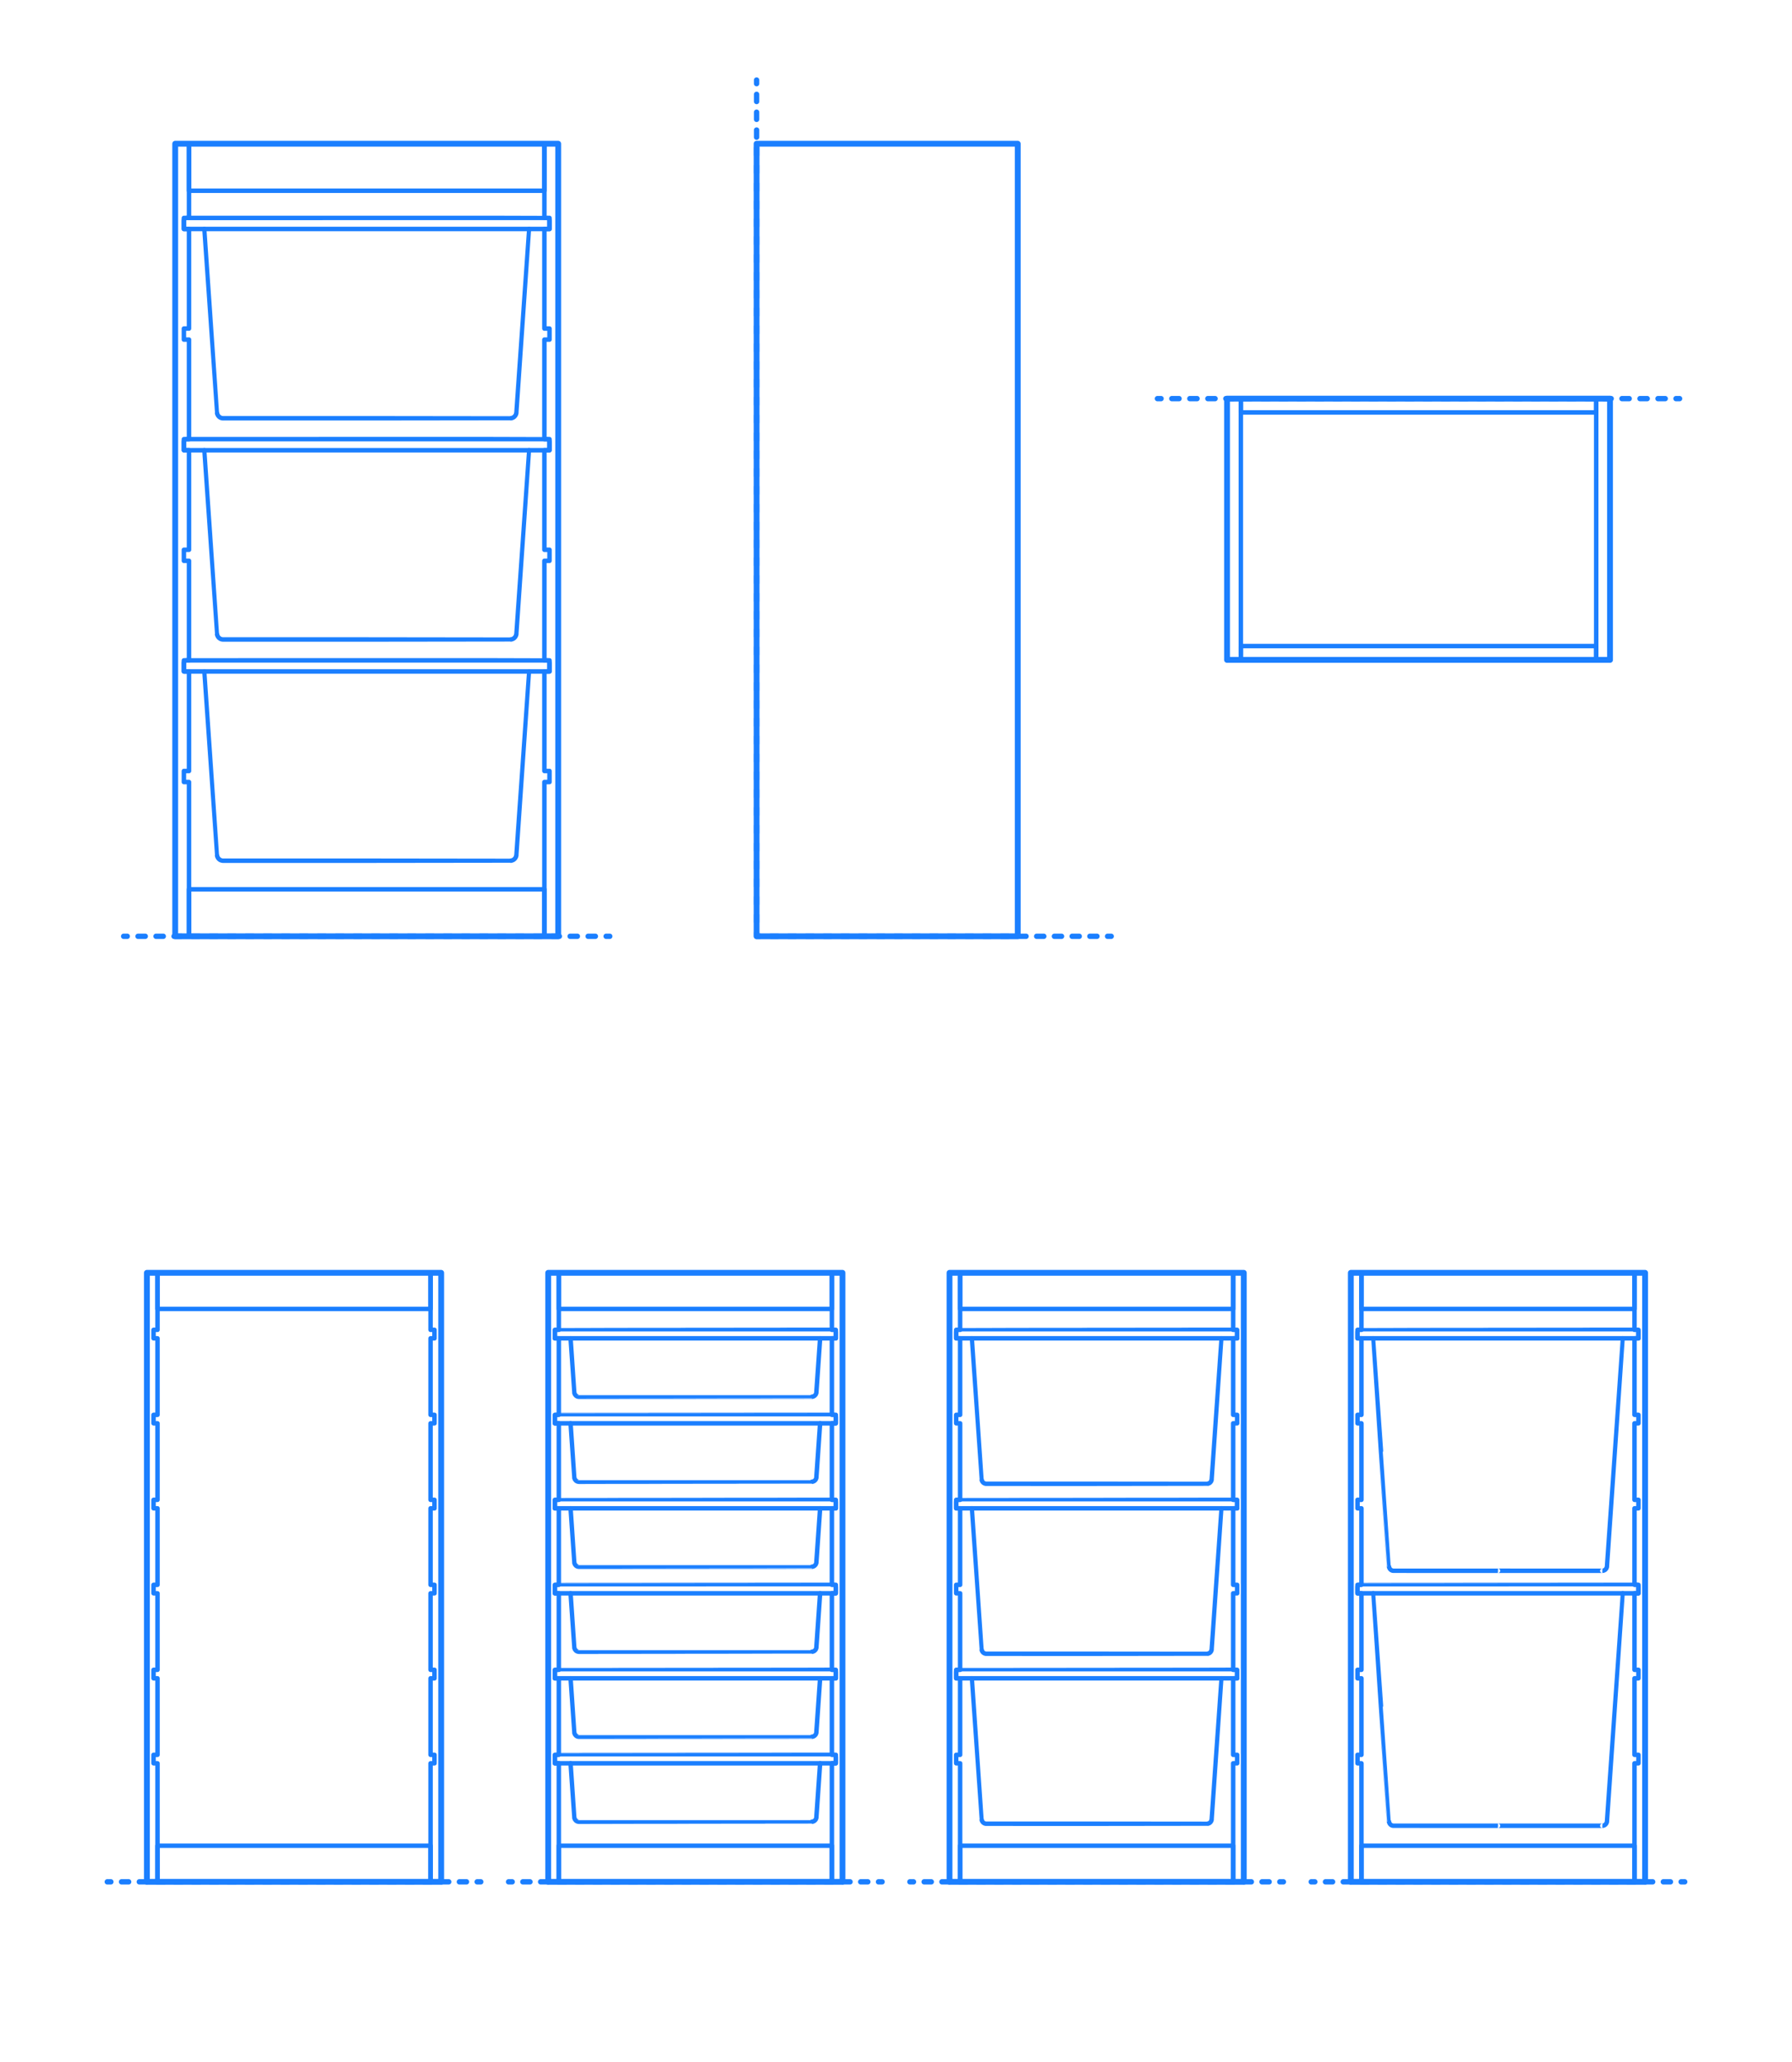 <?xml version="1.0" encoding="UTF-8"?>
<svg xmlns="http://www.w3.org/2000/svg" width="1000" height="1150" version="1.1" viewBox="0 0 1000 1150">
  <!-- Generator: Adobe Illustrator 29.8.2, SVG Export Plug-In . SVG Version: 2.1.1 Build 3)  -->
  <g id="_x32_D_x24_AG-DIAGRAM">
    <g id="POLYLINE">
      <g>
        <line x1="731.71" y1="1049.521" x2="733.71" y2="1049.521" fill="none" stroke="#1b7fff" stroke-linecap="round" stroke-linejoin="round" stroke-width="3"/>
        <line x1="739.664" y1="1049.521" x2="935.156" y2="1049.521" fill="none" stroke="#1b7fff" stroke-dasharray="3.969 5.954" stroke-linecap="round" stroke-linejoin="round" stroke-width="3"/>
        <line x1="938.133" y1="1049.521" x2="940.133" y2="1049.521" fill="none" stroke="#1b7fff" stroke-linecap="round" stroke-linejoin="round" stroke-width="3"/>
      </g>
    </g>
    <g id="POLYLINE1" data-name="POLYLINE">
      <g>
        <line x1="507.762" y1="1049.521" x2="509.762" y2="1049.521" fill="none" stroke="#1b7fff" stroke-linecap="round" stroke-linejoin="round" stroke-width="3"/>
        <line x1="515.716" y1="1049.521" x2="711.208" y2="1049.521" fill="none" stroke="#1b7fff" stroke-dasharray="3.969 5.954" stroke-linecap="round" stroke-linejoin="round" stroke-width="3"/>
        <line x1="714.186" y1="1049.521" x2="716.186" y2="1049.521" fill="none" stroke="#1b7fff" stroke-linecap="round" stroke-linejoin="round" stroke-width="3"/>
      </g>
    </g>
    <g id="POLYLINE2" data-name="POLYLINE">
      <g>
        <line x1="283.814" y1="1049.521" x2="285.814" y2="1049.521" fill="none" stroke="#1b7fff" stroke-linecap="round" stroke-linejoin="round" stroke-width="3"/>
        <line x1="291.769" y1="1049.521" x2="487.261" y2="1049.521" fill="none" stroke="#1b7fff" stroke-dasharray="3.969 5.954" stroke-linecap="round" stroke-linejoin="round" stroke-width="3"/>
        <line x1="490.238" y1="1049.521" x2="492.238" y2="1049.521" fill="none" stroke="#1b7fff" stroke-linecap="round" stroke-linejoin="round" stroke-width="3"/>
      </g>
    </g>
    <g id="POLYLINE3" data-name="POLYLINE">
      <g>
        <line x1="59.867" y1="1049.521" x2="61.867" y2="1049.521" fill="none" stroke="#1b7fff" stroke-linecap="round" stroke-linejoin="round" stroke-width="3"/>
        <line x1="67.821" y1="1049.521" x2="263.313" y2="1049.521" fill="none" stroke="#1b7fff" stroke-dasharray="3.969 5.954" stroke-linecap="round" stroke-linejoin="round" stroke-width="3"/>
        <line x1="266.29" y1="1049.521" x2="268.29" y2="1049.521" fill="none" stroke="#1b7fff" stroke-linecap="round" stroke-linejoin="round" stroke-width="3"/>
      </g>
    </g>
    <g id="POLYLINE4" data-name="POLYLINE">
      <g>
        <line x1="69.01" y1="522.185" x2="71.01" y2="522.185" fill="none" stroke="#1b7fff" stroke-linecap="round" stroke-linejoin="round" stroke-width="3"/>
        <line x1="77.038" y1="522.185" x2="335.238" y2="522.185" fill="none" stroke="#1b7fff" stroke-dasharray="4.019 6.028" stroke-linecap="round" stroke-linejoin="round" stroke-width="3"/>
        <line x1="338.252" y1="522.185" x2="340.252" y2="522.185" fill="none" stroke="#1b7fff" stroke-linecap="round" stroke-linejoin="round" stroke-width="3"/>
      </g>
    </g>
    <g id="POLYLINE5" data-name="POLYLINE">
      <g>
        <line x1="620.08" y1="522.185" x2="618.08" y2="522.185" fill="none" stroke="#1b7fff" stroke-linecap="round" stroke-linejoin="round" stroke-width="3"/>
        <line x1="612.145" y1="522.185" x2="427.174" y2="522.185" fill="none" stroke="#1b7fff" stroke-dasharray="3.957 5.935" stroke-linecap="round" stroke-linejoin="round" stroke-width="3"/>
        <polyline points="424.206 522.185 422.206 522.185 422.206 520.185" fill="none" stroke="#1b7fff" stroke-linecap="round" stroke-linejoin="round" stroke-width="3"/>
        <line x1="422.206" y1="514.216" x2="422.206" y2="49.632" fill="none" stroke="#1b7fff" stroke-dasharray="3.979 5.969" stroke-linecap="round" stroke-linejoin="round" stroke-width="3"/>
        <line x1="422.206" y1="46.648" x2="422.206" y2="44.648" fill="none" stroke="#1b7fff" stroke-linecap="round" stroke-linejoin="round" stroke-width="3"/>
      </g>
    </g>
    <g id="POLYLINE6" data-name="POLYLINE">
      <g>
        <line x1="645.902" y1="222.315" x2="647.902" y2="222.315" fill="none" stroke="#1b7fff" stroke-linecap="round" stroke-linejoin="round" stroke-width="3"/>
        <line x1="653.931" y1="222.315" x2="932.263" y2="222.315" fill="none" stroke="#1b7fff" stroke-dasharray="4.019 6.029" stroke-linecap="round" stroke-linejoin="round" stroke-width="3"/>
        <line x1="935.277" y1="222.315" x2="937.277" y2="222.315" fill="none" stroke="#1b7fff" stroke-linecap="round" stroke-linejoin="round" stroke-width="3"/>
      </g>
    </g>
  </g>
  <g id="_x32_D_x24_AG-FURNITURE">
    <g id="POLYLINE7" data-name="POLYLINE">
      <path d="M905.55,746.408c.015.042-8.827,127.234-8.82,127.28-.014.134-.038.269-.072.399-.127.485-.397.932-.768,1.269-.295.269-.654.469-1.038.579-.152.043-.308.074-.466.089-.076.007-.151.012-.227.012.016.001-58.239,0-58.237,0-.286-.017-58.206.028-58.48-.012-.167-.016-.335-.049-.495-.097-.373-.112-.721-.308-1.009-.571-.371-.337-.642-.784-.768-1.269-.033-.13-.059-.265-.072-.399-.063-.067-8.758-127.203-8.804-127.28" fill="none" stroke="#1b7fff" stroke-linecap="round" stroke-linejoin="round" stroke-width="2.5"/>
    </g>
    <g id="POLYLINE8" data-name="POLYLINE">
      <path d="M757.54,742.787c-.002-.43.258-.841.651-1.017.117-.054.243-.087.372-.098.012-.013,154.579,0,154.62-.004.283,0,.566.112.771.308.22.208.35.509.349.812,0,0,0,3.62,0,3.62h-156.763v-3.62Z" fill="none" stroke="#1b7fff" stroke-linecap="round" stroke-linejoin="round" stroke-width="2.5"/>
    </g>
    <g id="POLYLINE9" data-name="POLYLINE">
      <path d="M905.55,888.614c.015.042-8.827,127.234-8.82,127.28-.014.134-.038.269-.072.399-.127.485-.397.932-.768,1.269-.295.269-.654.469-1.038.579-.152.043-.308.074-.466.089-.076.007-.151.012-.227.012.016.001-58.239,0-58.237,0-.286-.017-58.206.028-58.48-.012-.167-.016-.335-.049-.495-.097-.373-.112-.721-.308-1.009-.571-.371-.337-.642-.784-.768-1.269-.033-.13-.059-.265-.072-.399-.063-.067-8.758-127.203-8.804-127.28" fill="none" stroke="#1b7fff" stroke-linecap="round" stroke-linejoin="round" stroke-width="2.5"/>
    </g>
    <g id="POLYLINE10" data-name="POLYLINE">
      <path d="M757.54,884.994c-.002-.43.258-.841.651-1.017.117-.054.243-.087.372-.098.012-.013,154.579,0,154.62-.004.283,0,.566.112.771.308.22.208.35.509.349.812,0,0,0,3.62,0,3.62h-156.763v-3.62Z" fill="none" stroke="#1b7fff" stroke-linecap="round" stroke-linejoin="round" stroke-width="2.5"/>
    </g>
    <g id="POLYLINE11" data-name="POLYLINE">
      <path d="M681.602,746.408c.006.018-5.457,78.683-5.453,78.702-.008.084-.017.171-.033.254-.03.166-.076.33-.137.487-.145.373-.379.713-.675.982-.295.269-.654.469-1.038.579-.152.043-.308.074-.466.089-.108.039-61.661-.002-61.826.012-.276-.018-61.57.028-61.826-.012-.167-.016-.335-.049-.495-.097-.373-.112-.721-.308-1.009-.571-.304-.276-.542-.626-.686-1.011-.055-.148-.099-.303-.126-.459-.013-.083-.027-.17-.033-.254-.015-.026-5.442-78.674-5.453-78.702" fill="none" stroke="#1b7fff" stroke-linecap="round" stroke-linejoin="round" stroke-width="2.5"/>
    </g>
    <g id="POLYLINE12" data-name="POLYLINE">
      <path d="M533.592,742.787c-.002-.43.258-.841.651-1.017.117-.054.243-.087.372-.098.012-.013,154.579,0,154.62-.004.283,0,.566.112.771.308.22.208.35.509.349.812,0,0,0,3.62,0,3.62h-156.763v-3.62Z" fill="none" stroke="#1b7fff" stroke-linecap="round" stroke-linejoin="round" stroke-width="2.5"/>
    </g>
    <g id="POLYLINE13" data-name="POLYLINE">
      <path d="M681.602,841.212c.006.018-5.457,78.683-5.453,78.702-.008.084-.017.171-.033.254-.03.166-.076.33-.137.487-.145.373-.379.713-.675.982-.295.269-.654.469-1.038.579-.152.043-.308.074-.466.089-.108.039-61.661-.002-61.826.012-.276-.018-61.57.028-61.826-.012-.167-.016-.335-.049-.495-.097-.373-.112-.721-.308-1.009-.571-.304-.276-.542-.626-.686-1.011-.055-.148-.099-.303-.126-.459-.013-.083-.027-.17-.033-.254-.015-.026-5.442-78.674-5.453-78.702" fill="none" stroke="#1b7fff" stroke-linecap="round" stroke-linejoin="round" stroke-width="2.5"/>
    </g>
    <g id="POLYLINE14" data-name="POLYLINE">
      <path d="M533.592,837.592c-.002-.43.258-.841.651-1.017.117-.054.243-.087.372-.098.012-.013,154.579,0,154.62-.004.283,0,.566.112.771.308.22.208.35.509.349.812,0,0,0,3.62,0,3.62h-156.763v-3.62Z" fill="none" stroke="#1b7fff" stroke-linecap="round" stroke-linejoin="round" stroke-width="2.5"/>
    </g>
    <g id="POLYLINE15" data-name="POLYLINE">
      <path d="M681.602,936.017c.006.018-5.457,78.683-5.453,78.702-.008.084-.017.171-.033.254-.03.166-.076.33-.137.487-.145.373-.379.713-.675.982-.295.269-.654.469-1.038.579-.152.043-.308.074-.466.089-.108.039-61.661-.002-61.826.012-.276-.018-61.57.028-61.826-.012-.167-.016-.335-.049-.495-.097-.373-.112-.721-.308-1.009-.571-.304-.276-.542-.626-.686-1.011-.055-.148-.099-.303-.126-.459-.013-.083-.027-.17-.033-.254-.015-.026-5.442-78.674-5.453-78.702" fill="none" stroke="#1b7fff" stroke-linecap="round" stroke-linejoin="round" stroke-width="2.5"/>
    </g>
    <g id="POLYLINE16" data-name="POLYLINE">
      <path d="M533.592,932.396c-.002-.43.258-.841.651-1.017.117-.054.243-.087.372-.098.012-.013,154.579,0,154.62-.004.283,0,.566.112.771.308.22.208.35.509.349.812,0,0,0,3.62,0,3.62h-156.763v-3.62Z" fill="none" stroke="#1b7fff" stroke-linecap="round" stroke-linejoin="round" stroke-width="2.5"/>
    </g>
    <g id="POLYLINE17" data-name="POLYLINE">
      <path d="M309.645,979.798c-.002-.43.258-.841.651-1.017.117-.054.243-.087.372-.098.012-.013,154.579,0,154.62-.004.283,0,.566.112.771.308.22.208.35.509.349.812,0,0,0,3.62,0,3.62h-156.763v-3.62Z" fill="none" stroke="#1b7fff" stroke-linecap="round" stroke-linejoin="round" stroke-width="2.5"/>
    </g>
    <g id="POLYLINE18" data-name="POLYLINE">
      <path d="M457.655,983.419c-.008.09-2.087,30.159-2.097,30.242-.015.133-.038.27-.073.399-.127.48-.393.922-.76,1.256-.354.325-.8.55-1.273.64-.133.025-.268.041-.403.045-.006.006-129.921,0-129.956.002-.647.002-1.291-.248-1.766-.687-.366-.335-.633-.777-.76-1.256-.033-.129-.06-.266-.073-.399-.029-.083-2.075-30.151-2.097-30.242" fill="none" stroke="#1b7fff" stroke-linecap="round" stroke-linejoin="round" stroke-width="2.5"/>
    </g>
    <g id="POLYLINE19" data-name="POLYLINE">
      <path d="M309.645,932.396c-.002-.43.258-.841.651-1.017.117-.054.243-.087.372-.098.012-.013,154.579,0,154.62-.004.283,0,.566.112.771.308.22.208.35.509.349.812,0,0,0,3.62,0,3.62h-156.763v-3.62Z" fill="none" stroke="#1b7fff" stroke-linecap="round" stroke-linejoin="round" stroke-width="2.5"/>
    </g>
    <g id="POLYLINE20" data-name="POLYLINE">
      <path d="M457.655,936.017c-.008.09-2.087,30.159-2.097,30.242-.015.133-.038.27-.073.399-.127.48-.393.922-.76,1.256-.354.325-.8.55-1.273.64-.133.025-.268.041-.403.045-.006.006-129.921,0-129.956.002-.647.002-1.291-.248-1.766-.687-.366-.335-.633-.777-.76-1.256-.033-.129-.06-.266-.073-.399-.029-.083-2.075-30.151-2.097-30.242" fill="none" stroke="#1b7fff" stroke-linecap="round" stroke-linejoin="round" stroke-width="2.5"/>
    </g>
    <g id="POLYLINE21" data-name="POLYLINE">
      <path d="M309.645,884.994c-.002-.43.258-.841.651-1.017.117-.054.243-.087.372-.098.012-.013,154.579,0,154.62-.004.283,0,.566.112.771.308.22.208.35.509.349.812,0,0,0,3.62,0,3.62h-156.763v-3.62Z" fill="none" stroke="#1b7fff" stroke-linecap="round" stroke-linejoin="round" stroke-width="2.5"/>
    </g>
    <g id="POLYLINE22" data-name="POLYLINE">
      <path d="M457.655,888.614c-.008.09-2.087,30.159-2.097,30.242-.015.133-.038.27-.073.399-.127.48-.393.922-.76,1.256-.354.325-.8.55-1.273.64-.133.025-.268.041-.403.045-.006.006-129.921,0-129.956.002-.647.002-1.291-.248-1.766-.687-.366-.335-.633-.777-.76-1.256-.033-.129-.06-.266-.073-.399-.029-.083-2.075-30.151-2.097-30.242" fill="none" stroke="#1b7fff" stroke-linecap="round" stroke-linejoin="round" stroke-width="2.5"/>
    </g>
    <g id="POLYLINE23" data-name="POLYLINE">
      <path d="M309.645,837.592c-.002-.43.258-.841.651-1.017.117-.054.243-.087.372-.098.012-.013,154.579,0,154.62-.004.283,0,.566.112.771.308.22.208.35.509.349.812,0,0,0,3.62,0,3.62h-156.763v-3.62Z" fill="none" stroke="#1b7fff" stroke-linecap="round" stroke-linejoin="round" stroke-width="2.5"/>
    </g>
    <g id="POLYLINE24" data-name="POLYLINE">
      <path d="M457.655,841.212c-.008.09-2.087,30.159-2.097,30.242-.015.133-.038.27-.073.399-.127.48-.393.922-.76,1.256-.354.325-.8.55-1.273.64-.133.025-.268.041-.403.045-.006.006-129.921,0-129.956.002-.647.002-1.291-.248-1.766-.687-.366-.335-.633-.777-.76-1.256-.033-.129-.06-.266-.073-.399-.029-.083-2.075-30.151-2.097-30.242" fill="none" stroke="#1b7fff" stroke-linecap="round" stroke-linejoin="round" stroke-width="2.5"/>
    </g>
    <g id="POLYLINE25" data-name="POLYLINE">
      <path d="M309.645,790.19c-.002-.43.258-.841.651-1.017.117-.054.243-.087.372-.098.012-.013,154.579,0,154.62-.004.283,0,.566.112.771.308.22.208.35.509.349.812,0,0,0,3.62,0,3.62h-156.763v-3.62Z" fill="none" stroke="#1b7fff" stroke-linecap="round" stroke-linejoin="round" stroke-width="2.5"/>
    </g>
    <g id="POLYLINE26" data-name="POLYLINE">
      <path d="M457.655,793.81c-.008.09-2.087,30.159-2.097,30.242-.015.133-.038.27-.073.399-.127.48-.393.922-.76,1.256-.354.325-.8.55-1.273.64-.133.025-.268.041-.403.045-.006.006-129.921,0-129.956.002-.647.002-1.291-.248-1.766-.687-.366-.335-.633-.777-.76-1.256-.033-.129-.06-.266-.073-.399-.029-.083-2.075-30.151-2.097-30.242" fill="none" stroke="#1b7fff" stroke-linecap="round" stroke-linejoin="round" stroke-width="2.5"/>
    </g>
    <g id="POLYLINE27" data-name="POLYLINE">
      <path d="M309.645,742.787c-.002-.43.258-.841.651-1.017.117-.054.243-.087.372-.098.012-.013,154.579,0,154.62-.004.283,0,.566.112.771.308.22.208.35.509.349.812,0,0,0,3.62,0,3.62h-156.763v-3.62Z" fill="none" stroke="#1b7fff" stroke-linecap="round" stroke-linejoin="round" stroke-width="2.5"/>
    </g>
    <g id="POLYLINE28" data-name="POLYLINE">
      <path d="M457.655,746.408c-.008.09-2.087,30.159-2.097,30.242-.015.133-.038.27-.073.399-.127.48-.393.922-.76,1.256-.354.325-.8.55-1.273.64-.133.025-.268.041-.403.045-.006.006-129.921,0-129.956.002-.647.002-1.291-.248-1.766-.687-.366-.335-.633-.777-.76-1.256-.033-.129-.06-.266-.073-.399-.029-.083-2.075-30.151-2.097-30.242" fill="none" stroke="#1b7fff" stroke-linecap="round" stroke-linejoin="round" stroke-width="2.5"/>
    </g>
    <g id="POLYLINE29" data-name="POLYLINE">
      <polygon points="753.807 709.867 753.807 1049.521 759.733 1049.521 759.733 983.419 757.54 983.419 757.54 978.679 759.733 978.679 759.733 936.017 757.54 936.017 757.54 931.276 759.733 931.276 759.733 888.614 757.54 888.614 757.54 883.874 759.733 883.874 759.733 841.212 757.54 841.212 757.54 836.472 759.733 836.472 759.733 793.81 757.54 793.81 757.54 789.07 759.733 789.07 759.733 746.408 757.54 746.408 757.54 741.668 759.733 741.668 759.733 709.867 753.807 709.867" fill="none" stroke="#1b7fff" stroke-linecap="round" stroke-linejoin="round" stroke-width="2.5"/>
    </g>
    <g id="POLYLINE30" data-name="POLYLINE">
      <polygon points="918.035 709.867 918.035 1049.521 912.11 1049.521 912.11 983.419 914.303 983.419 914.303 978.679 912.11 978.679 912.11 936.017 914.303 936.017 914.303 931.276 912.11 931.276 912.11 888.614 914.303 888.614 914.303 883.874 912.11 883.874 912.11 841.212 914.303 841.212 914.303 836.472 912.11 836.472 912.11 793.81 914.303 793.81 914.303 789.07 912.11 789.07 912.11 746.408 914.303 746.408 914.303 741.668 912.11 741.668 912.11 709.867 918.035 709.867" fill="none" stroke="#1b7fff" stroke-linecap="round" stroke-linejoin="round" stroke-width="2.5"/>
    </g>
    <g id="POLYLINE31" data-name="POLYLINE">
      <rect x="759.733" y="709.867" width="152.378" height="20.146" fill="none" stroke="#1b7fff" stroke-linecap="round" stroke-linejoin="round" stroke-width="2.5"/>
    </g>
    <g id="POLYLINE32" data-name="POLYLINE">
      <rect x="759.733" y="1029.375" width="152.378" height="20.146" fill="none" stroke="#1b7fff" stroke-linecap="round" stroke-linejoin="round" stroke-width="2.5"/>
    </g>
    <g id="POLYLINE33" data-name="POLYLINE">
      <polygon points="529.86 709.867 529.86 1049.521 535.785 1049.521 535.785 983.419 533.592 983.419 533.592 978.679 535.785 978.679 535.785 936.017 533.592 936.017 533.592 931.276 535.785 931.276 535.785 888.614 533.592 888.614 533.592 883.874 535.785 883.874 535.785 841.212 533.592 841.212 533.592 836.472 535.785 836.472 535.785 793.81 533.592 793.81 533.592 789.07 535.785 789.07 535.785 746.408 533.592 746.408 533.592 741.668 535.785 741.668 535.785 709.867 529.86 709.867" fill="none" stroke="#1b7fff" stroke-linecap="round" stroke-linejoin="round" stroke-width="2.5"/>
    </g>
    <g id="POLYLINE34" data-name="POLYLINE">
      <polygon points="694.088 709.867 694.088 1049.521 688.163 1049.521 688.163 983.419 690.355 983.419 690.355 978.679 688.163 978.679 688.163 936.017 690.355 936.017 690.355 931.276 688.163 931.276 688.163 888.614 690.355 888.614 690.355 883.874 688.163 883.874 688.163 841.212 690.355 841.212 690.355 836.472 688.163 836.472 688.163 793.81 690.355 793.81 690.355 789.07 688.163 789.07 688.163 746.408 690.355 746.408 690.355 741.668 688.163 741.668 688.163 709.867 694.088 709.867" fill="none" stroke="#1b7fff" stroke-linecap="round" stroke-linejoin="round" stroke-width="2.5"/>
    </g>
    <g id="POLYLINE35" data-name="POLYLINE">
      <rect x="535.785" y="709.867" width="152.378" height="20.146" fill="none" stroke="#1b7fff" stroke-linecap="round" stroke-linejoin="round" stroke-width="2.5"/>
    </g>
    <g id="POLYLINE36" data-name="POLYLINE">
      <rect x="535.785" y="1029.375" width="152.378" height="20.146" fill="none" stroke="#1b7fff" stroke-linecap="round" stroke-linejoin="round" stroke-width="2.5"/>
    </g>
    <g id="POLYLINE37" data-name="POLYLINE">
      <polygon points="305.912 709.867 305.912 1049.521 311.837 1049.521 311.837 983.419 309.645 983.419 309.645 978.679 311.837 978.679 311.837 936.017 309.645 936.017 309.645 931.276 311.837 931.276 311.837 888.614 309.645 888.614 309.645 883.874 311.837 883.874 311.837 841.212 309.645 841.212 309.645 836.472 311.837 836.472 311.837 793.81 309.645 793.81 309.645 789.07 311.837 789.07 311.837 746.408 309.645 746.408 309.645 741.668 311.837 741.668 311.837 709.867 305.912 709.867" fill="none" stroke="#1b7fff" stroke-linecap="round" stroke-linejoin="round" stroke-width="2.5"/>
    </g>
    <g id="POLYLINE38" data-name="POLYLINE">
      <polygon points="470.14 709.867 470.14 1049.521 464.215 1049.521 464.215 983.419 466.408 983.419 466.408 978.679 464.215 978.679 464.215 936.017 466.408 936.017 466.408 931.276 464.215 931.276 464.215 888.614 466.408 888.614 466.408 883.874 464.215 883.874 464.215 841.212 466.408 841.212 466.408 836.472 464.215 836.472 464.215 793.81 466.408 793.81 466.408 789.07 464.215 789.07 464.215 746.408 466.408 746.408 466.408 741.668 464.215 741.668 464.215 709.867 470.14 709.867" fill="none" stroke="#1b7fff" stroke-linecap="round" stroke-linejoin="round" stroke-width="2.5"/>
    </g>
    <g id="POLYLINE39" data-name="POLYLINE">
      <rect x="311.837" y="709.867" width="152.378" height="20.146" fill="none" stroke="#1b7fff" stroke-linecap="round" stroke-linejoin="round" stroke-width="2.5"/>
    </g>
    <g id="POLYLINE40" data-name="POLYLINE">
      <rect x="311.837" y="1029.375" width="152.378" height="20.146" fill="none" stroke="#1b7fff" stroke-linecap="round" stroke-linejoin="round" stroke-width="2.5"/>
    </g>
    <g id="POLYLINE41" data-name="POLYLINE">
      <polygon points="81.965 709.867 81.965 1049.521 87.89 1049.521 87.89 983.419 85.697 983.419 85.697 978.679 87.89 978.679 87.89 936.017 85.697 936.017 85.697 931.276 87.89 931.276 87.89 888.614 85.697 888.614 85.697 883.874 87.89 883.874 87.89 841.212 85.697 841.212 85.697 836.472 87.89 836.472 87.89 793.81 85.697 793.81 85.697 789.07 87.89 789.07 87.89 746.408 85.697 746.408 85.697 741.668 87.89 741.668 87.89 709.867 81.965 709.867" fill="none" stroke="#1b7fff" stroke-linecap="round" stroke-linejoin="round" stroke-width="2.5"/>
    </g>
    <g id="POLYLINE42" data-name="POLYLINE">
      <polygon points="246.193 709.867 246.193 1049.521 240.267 1049.521 240.267 983.419 242.46 983.419 242.46 978.679 240.267 978.679 240.267 936.017 242.46 936.017 242.46 931.276 240.267 931.276 240.267 888.614 242.46 888.614 242.46 883.874 240.267 883.874 240.267 841.212 242.46 841.212 242.46 836.472 240.267 836.472 240.267 793.81 242.46 793.81 242.46 789.07 240.267 789.07 240.267 746.408 242.46 746.408 242.46 741.668 240.267 741.668 240.267 709.867 246.193 709.867" fill="none" stroke="#1b7fff" stroke-linecap="round" stroke-linejoin="round" stroke-width="2.5"/>
    </g>
    <g id="POLYLINE43" data-name="POLYLINE">
      <rect x="87.89" y="709.867" width="152.378" height="20.146" fill="none" stroke="#1b7fff" stroke-linecap="round" stroke-linejoin="round" stroke-width="2.5"/>
    </g>
    <g id="POLYLINE44" data-name="POLYLINE">
      <rect x="87.89" y="1029.375" width="152.378" height="20.146" fill="none" stroke="#1b7fff" stroke-linecap="round" stroke-linejoin="round" stroke-width="2.5"/>
    </g>
    <g id="POLYLINE45" data-name="POLYLINE">
      <rect x="422.206" y="80.159" width="145.723" height="442.026" fill="none" stroke="#1b7fff" stroke-linecap="round" stroke-linejoin="round" stroke-width="2.5"/>
    </g>
    <g id="POLYLINE46" data-name="POLYLINE">
      <rect x="890.741" y="222.315" width="7.711" height="145.723" fill="none" stroke="#1b7fff" stroke-linecap="round" stroke-linejoin="round" stroke-width="2.5"/>
    </g>
    <g id="POLYLINE47" data-name="POLYLINE">
      <rect x="692.437" y="222.315" width="198.304" height="7.711" fill="none" stroke="#1b7fff" stroke-linecap="round" stroke-linejoin="round" stroke-width="2.5"/>
    </g>
    <g id="POLYLINE48" data-name="POLYLINE">
      <rect x="684.726" y="222.315" width="7.711" height="145.723" fill="none" stroke="#1b7fff" stroke-linecap="round" stroke-linejoin="round" stroke-width="2.5"/>
    </g>
    <g id="POLYLINE49" data-name="POLYLINE">
      <rect x="692.437" y="360.327" width="198.304" height="7.711" fill="none" stroke="#1b7fff" stroke-linecap="round" stroke-linejoin="round" stroke-width="2.5"/>
    </g>
    <g id="POLYLINE50" data-name="POLYLINE">
      <path d="M295.246,127.714c.008.024-7.102,102.398-7.097,102.423-.01.11-.022.223-.043.331-.039.216-.099.43-.179.634-.189.486-.493.928-.879,1.279-.375.341-.827.598-1.313.743-.198.059-.402.101-.607.123-.1.011-.197.017-.296.019-.011.004-80.168-.001-80.201,0-.088.004-80.113-.002-80.201,0-.096-.002-.201-.009-.297-.019-.204-.022-.41-.064-.607-.123-.485-.145-.939-.401-1.313-.743-.386-.351-.69-.793-.879-1.279-.079-.204-.141-.418-.179-.634-.017-.108-.036-.221-.043-.331-.019-.034-7.082-102.386-7.097-102.423" fill="none" stroke="#1b7fff" stroke-linecap="round" stroke-linejoin="round" stroke-width="2.5"/>
    </g>
    <g id="POLYLINE51" data-name="POLYLINE">
      <path d="M102.625,123.002c-.001-.571.345-1.107.871-1.334.161-.071.335-.112.511-.121.395.031,201.127-.07,201.496.034.319.072.613.256.816.512.204.255.319.581.318.909,0,0,0,4.712,0,4.712H102.625v-4.712Z" fill="none" stroke="#1b7fff" stroke-linecap="round" stroke-linejoin="round" stroke-width="2.5"/>
    </g>
    <g id="POLYLINE52" data-name="POLYLINE">
      <path d="M295.246,251.092c.008.024-7.102,102.398-7.097,102.423-.01.11-.022.223-.043.331-.039.216-.099.43-.179.634-.189.486-.493.928-.879,1.279-.375.341-.827.598-1.313.743-.198.059-.402.101-.607.123-.1.011-.197.017-.296.019-.011.004-80.168-.001-80.201,0-.088.004-80.113-.002-80.201,0-.096-.002-.201-.009-.297-.019-.204-.022-.41-.064-.607-.123-.485-.145-.939-.401-1.313-.743-.386-.351-.69-.793-.879-1.279-.079-.204-.141-.418-.179-.634-.017-.108-.036-.221-.043-.331-.019-.034-7.082-102.386-7.097-102.423" fill="none" stroke="#1b7fff" stroke-linecap="round" stroke-linejoin="round" stroke-width="2.5"/>
    </g>
    <g id="POLYLINE53" data-name="POLYLINE">
      <path d="M102.625,246.38c-.001-.571.345-1.107.871-1.334.161-.071.335-.112.511-.121.395.031,201.127-.07,201.496.034.319.072.613.256.816.512.204.255.319.581.318.909,0,0,0,4.712,0,4.712H102.625v-4.712Z" fill="none" stroke="#1b7fff" stroke-linecap="round" stroke-linejoin="round" stroke-width="2.5"/>
    </g>
    <g id="POLYLINE54" data-name="POLYLINE">
      <path d="M295.246,374.471c.008.024-7.102,102.398-7.097,102.423-.01.11-.022.223-.043.331-.039.216-.099.43-.179.634-.189.486-.493.928-.879,1.279-.375.341-.827.598-1.313.743-.198.059-.402.101-.607.123-.1.011-.197.017-.296.019-.011.004-80.168-.001-80.201,0-.088.004-80.113-.002-80.201,0-.096-.002-.201-.009-.297-.019-.204-.022-.41-.064-.607-.123-.485-.145-.939-.401-1.313-.743-.386-.351-.69-.793-.879-1.279-.079-.204-.141-.418-.179-.634-.017-.108-.036-.221-.043-.331-.019-.034-7.082-102.386-7.097-102.423" fill="none" stroke="#1b7fff" stroke-linecap="round" stroke-linejoin="round" stroke-width="2.5"/>
    </g>
    <g id="POLYLINE55" data-name="POLYLINE">
      <path d="M102.625,369.759c-.001-.571.345-1.107.871-1.334.161-.071.335-.112.511-.121.395.031,201.127-.07,201.496.034.319.072.613.256.816.512.204.255.319.581.318.909,0,0,0,4.712,0,4.712H102.625v-4.712Z" fill="none" stroke="#1b7fff" stroke-linecap="round" stroke-linejoin="round" stroke-width="2.5"/>
    </g>
    <g id="POLYLINE56" data-name="POLYLINE">
      <polygon points="97.768 80.159 97.768 522.185 105.479 522.185 105.479 436.16 102.625 436.16 102.625 429.991 105.479 429.991 105.479 374.471 102.625 374.471 102.625 368.302 105.479 368.302 105.479 312.781 102.625 312.781 102.625 306.612 105.479 306.612 105.479 251.092 102.625 251.092 102.625 244.923 105.479 244.923 105.479 189.403 102.625 189.403 102.625 183.234 105.479 183.234 105.479 127.714 102.625 127.714 102.625 121.545 105.479 121.545 105.479 80.159 97.768 80.159" fill="none" stroke="#1b7fff" stroke-linecap="round" stroke-linejoin="round" stroke-width="2.5"/>
    </g>
    <g id="POLYLINE57" data-name="POLYLINE">
      <polygon points="311.494 80.159 311.494 522.185 303.783 522.185 303.783 436.16 306.637 436.16 306.637 429.991 303.783 429.991 303.783 374.471 306.637 374.471 306.637 368.302 303.783 368.302 303.783 312.781 306.637 312.781 306.637 306.612 303.783 306.612 303.783 251.092 306.637 251.092 306.637 244.923 303.783 244.923 303.783 189.403 306.637 189.403 306.637 183.234 303.783 183.234 303.783 127.714 306.637 127.714 306.637 121.545 303.783 121.545 303.783 80.159 311.494 80.159" fill="none" stroke="#1b7fff" stroke-linecap="round" stroke-linejoin="round" stroke-width="2.5"/>
    </g>
    <g id="POLYLINE58" data-name="POLYLINE">
      <rect x="105.479" y="80.159" width="198.304" height="26.218" fill="none" stroke="#1b7fff" stroke-linecap="round" stroke-linejoin="round" stroke-width="2.5"/>
    </g>
    <g id="POLYLINE59" data-name="POLYLINE">
      <rect x="105.479" y="495.967" width="198.304" height="26.218" fill="none" stroke="#1b7fff" stroke-linecap="round" stroke-linejoin="round" stroke-width="2.5"/>
    </g>
  </g>
  <g id="_x32_D_x24_AG-OUTLINE">
    <g id="POLYLINE60" data-name="POLYLINE">
      <polygon points="912.11 1049.521 918.035 1049.521 918.035 709.867 753.807 709.867 753.807 1049.521 912.11 1049.521" fill="none" stroke="#1b7fff" stroke-linecap="round" stroke-linejoin="round" stroke-width="3.25"/>
    </g>
    <g id="POLYLINE61" data-name="POLYLINE">
      <polygon points="688.163 1049.521 694.088 1049.521 694.088 709.867 529.86 709.867 529.86 1049.521 688.163 1049.521" fill="none" stroke="#1b7fff" stroke-linecap="round" stroke-linejoin="round" stroke-width="3.25"/>
    </g>
    <g id="POLYLINE62" data-name="POLYLINE">
      <polygon points="464.215 1049.521 470.14 1049.521 470.14 709.867 305.912 709.867 305.912 1049.521 464.215 1049.521" fill="none" stroke="#1b7fff" stroke-linecap="round" stroke-linejoin="round" stroke-width="3.25"/>
    </g>
    <g id="POLYLINE63" data-name="POLYLINE">
      <polygon points="240.267 1049.521 246.193 1049.521 246.193 709.867 81.965 709.867 81.965 1049.521 240.267 1049.521" fill="none" stroke="#1b7fff" stroke-linecap="round" stroke-linejoin="round" stroke-width="3.25"/>
    </g>
    <g id="POLYLINE64" data-name="POLYLINE">
      <rect x="422.206" y="80.159" width="145.723" height="442.026" fill="none" stroke="#1b7fff" stroke-linecap="round" stroke-linejoin="round" stroke-width="3.25"/>
    </g>
    <g id="POLYLINE65" data-name="POLYLINE">
      <polygon points="890.741 368.038 898.453 368.038 898.453 222.315 684.726 222.315 684.726 368.038 890.741 368.038" fill="none" stroke="#1b7fff" stroke-linecap="round" stroke-linejoin="round" stroke-width="3.25"/>
    </g>
    <g id="POLYLINE66" data-name="POLYLINE">
      <polygon points="303.783 522.185 311.494 522.185 311.494 80.159 97.768 80.159 97.768 522.185 303.783 522.185" fill="none" stroke="#1b7fff" stroke-linecap="round" stroke-linejoin="round" stroke-width="3.25"/>
    </g>
  </g>
</svg>